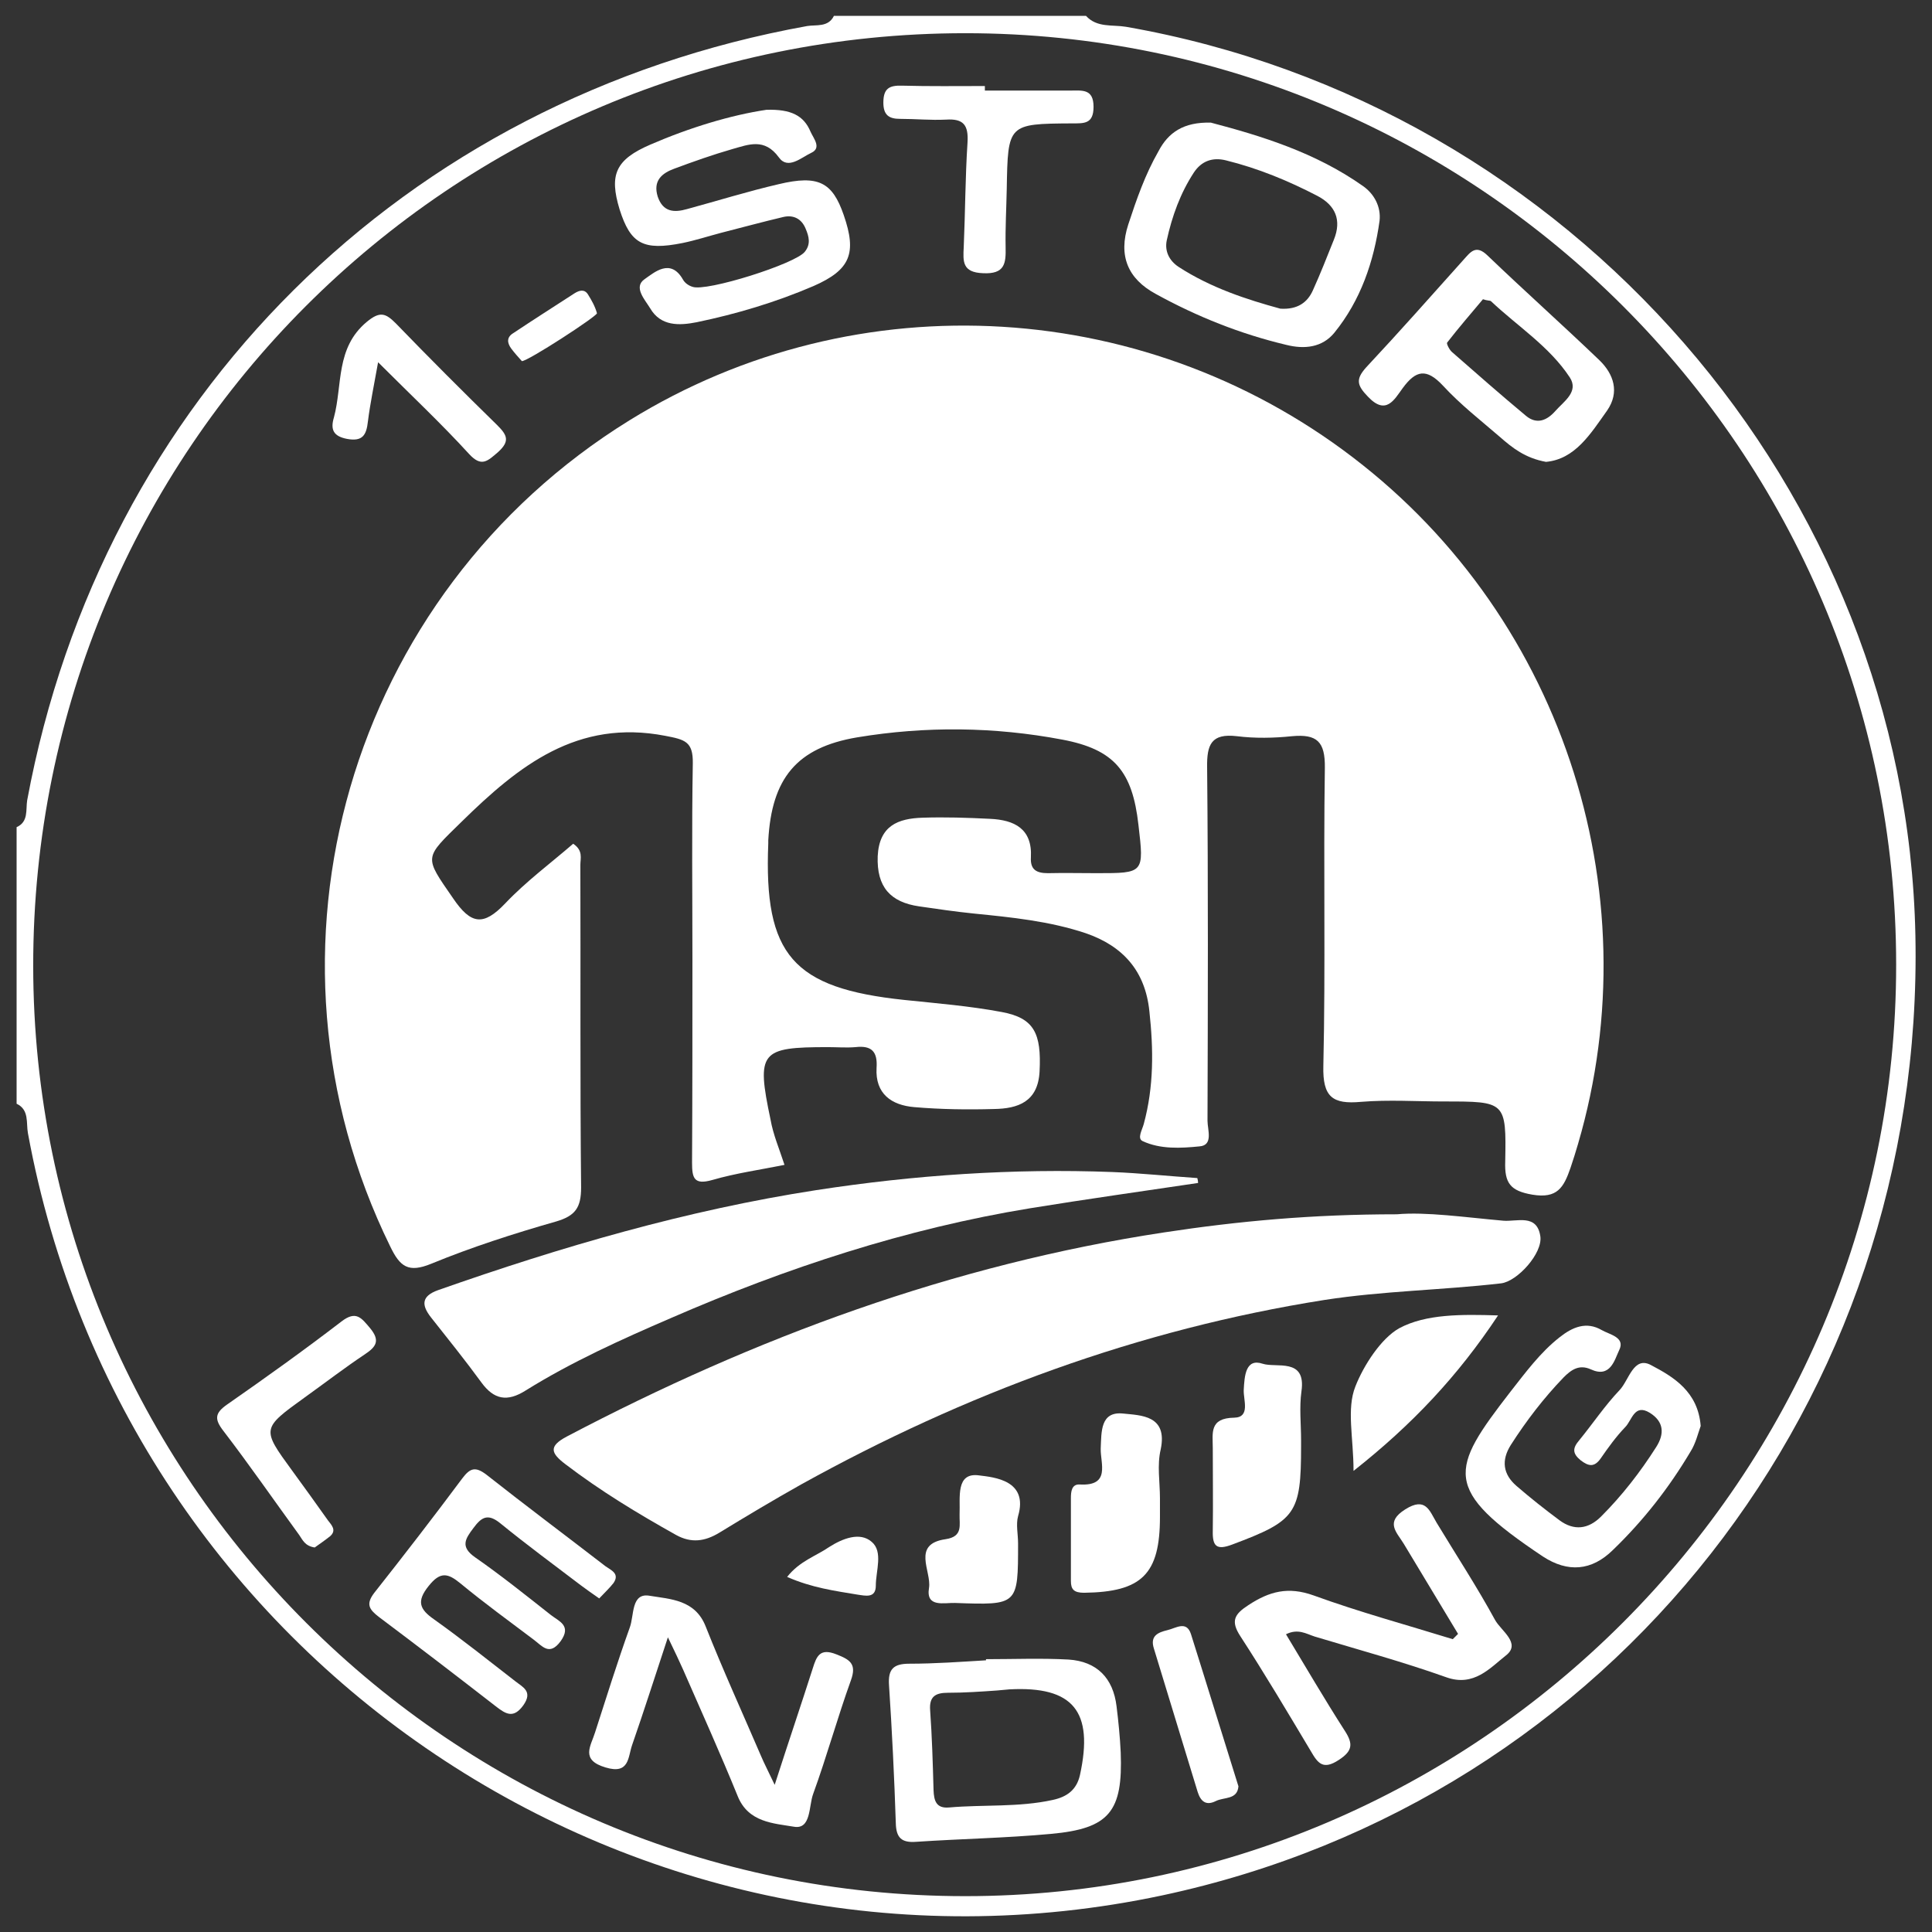 <?xml version="1.0" encoding="UTF-8"?>
<!-- Generator: Adobe Illustrator 25.4.1, SVG Export Plug-In . SVG Version: 6.00 Build 0)  -->
<svg xmlns="http://www.w3.org/2000/svg" xmlns:xlink="http://www.w3.org/1999/xlink" version="1.1" id="Layer_1" x="0px" y="0px" viewBox="0 0 512 512" style="enable-background:new 0 0 512 512;" xml:space="preserve">
<rect x="0" y="0" width="512" height="512" fill="#333333" stroke="none"/>
<style type="text/css">
	.st0{fill:#FFFFFF;}
</style>
<g>
	<path class="st0" d="M4.4,219.2c3.2-1.4,2.4-4.6,2.8-7.1C26.9,105.7,107,26.2,213.9,6.9c2.4-0.4,5.6,0.4,7.1-2.7   c22.3,0,44.5,0,66.8,0c2.9,3.2,7,2.3,10.6,2.9c117.9,20.6,206.8,122.8,209.2,240.8c2.5,123.1-80.5,229-199.6,254.4   C169.2,531.8,33.1,440.4,7.4,300.3c-0.5-2.7,0.4-6.2-3-7.8C4.4,268.1,4.4,243.7,4.4,219.2z M502.5,255.6   C502.5,119.5,391.8,8.8,255.8,8.8C119.2,8.8,8.7,119.3,8.8,256c0.1,135.9,110.9,246.5,247,246.5   C391.6,502.5,502.6,391.4,502.5,255.6z"></path>
	<path class="st0" d="M207.9,308.7c-6.4,1.3-12.9,2.2-19.1,4c-4.9,1.4-5.4-0.5-5.4-4.6c0.1-17.9,0.1-35.8,0.1-53.7   c0-17.4-0.2-34.7,0.1-52.1c0.1-5.8-2.1-6.3-7.3-7.3c-23.3-4.5-38.8,7.9-53.9,22.7c-10.1,9.9-10.1,9.1-2.3,20.4   c4.7,6.9,8,7.4,13.8,1.3c5.5-5.8,12.1-10.7,18-15.8c2.7,1.8,1.9,3.9,1.9,5.6c0.1,28.5-0.1,57,0.2,85.5c0,5.3-1.5,7.5-6.6,9   c-11.2,3.2-22.4,6.8-33.1,11.2c-6.1,2.5-8.3,0.8-10.9-4.6c-38.4-78.3-11-172.9,63.4-218.9c60.5-37.4,138.4-32.7,194.4,11.9   c55.5,44.1,77.6,119.1,55,186.2c-1.8,5.2-3.5,8.2-10.1,7.1c-5.9-1-7.4-3.1-7.2-8.8c0.3-15.9,0.1-15.9-16.2-15.9   c-7.3,0-14.7-0.5-22,0.1c-7.6,0.7-10.2-1.3-10-9.5c0.6-26.3,0-52.7,0.4-79c0.1-7-2.1-9-8.7-8.4c-4.8,0.5-9.8,0.6-14.6,0   c-6.8-0.8-8,2.2-7.9,8.3c0.3,31.2,0.2,62.4,0.1,93.6c0,2.4,1.6,6.5-2.1,6.8c-5,0.5-10.4,0.8-15.1-1.4c-1.5-0.7-0.1-3,0.3-4.5   c2.7-9.9,2.6-19.8,1.5-29.9c-1.1-10.7-7-17.3-16.9-20.7c-9.6-3.2-19.6-4.2-29.6-5.2c-4.9-0.5-9.7-1.2-14.5-1.9   c-7.6-1.1-11.3-5.1-11-13.3c0.4-8.1,5.4-10,11.9-10.2c6-0.2,11.9,0,17.9,0.3c6.4,0.3,11.2,2.6,10.8,10.2c-0.2,3.3,1.5,4.2,4.5,4.2   c4.3-0.1,8.7,0,13,0c12.5,0,12.5,0,11-12.8c-1.6-14.2-6.4-20-20.2-22.6c-18-3.4-36.2-3.6-54.3-0.6c-16.1,2.7-22.7,10.9-23.6,27.3   c0,0.3,0,0.5,0,0.8c-1.2,29.6,6.5,38.4,36.1,41.5c8.6,0.9,17.3,1.6,25.8,3.2c8.6,1.6,10.5,5.7,10,15.7c-0.4,8.1-5.7,9.9-12.1,10   c-7,0.2-14.1,0.1-21.1-0.5c-6-0.5-10.4-3.5-10-10.4c0.3-4.3-1.3-6-5.6-5.5c-2.4,0.2-4.9,0-7.3,0c-17.9,0-19,1.2-15.2,19.2   C204.9,300.7,206.5,304.4,207.9,308.7z"></path>
	<path class="st0" d="M370.2,321.8c7.7-0.7,18,0.8,28.2,1.7c3.6,0.3,8.9-1.9,9.8,4.1c0.7,4.5-6.1,12-10.4,12.5   c-15.6,1.8-31.3,2-46.8,4.4c-49.3,7.8-95.2,24.8-138.7,48.9c-7.3,4.1-14.5,8.4-21.7,12.8c-3.8,2.3-7.4,2.8-11.4,0.6   c-10.2-5.7-20.1-11.7-29.4-18.8c-3.8-2.9-4.5-4.7,0.4-7.3c50-26.3,102.3-45.6,158.3-54.1C328.2,323.6,347.8,321.8,370.2,321.8z"></path>
	<path class="st0" d="M317.5,313.5c-14.8,2.2-29.7,4.3-44.5,6.7c-33,5.4-64.6,15.8-95.2,29.1c-13.2,5.7-26.3,11.6-38.5,19.2   c-4.9,3.1-8.4,2.4-11.7-2.1c-4.3-5.9-8.9-11.6-13.4-17.3c-2.5-3.2-2.6-5.6,1.9-7.2c32.7-11.5,65.9-21.2,100.2-26.5   c26-4,52.2-5.8,78.5-4.8c7.5,0.3,15,1.1,22.5,1.6C317.4,312.6,317.5,313,317.5,313.5z"></path>
	<path class="st0" d="M203.1,29.1c6.5-0.2,9.9,1.5,11.7,5.8c0.8,1.8,3,4.3,0.2,5.6c-2.6,1.2-6.2,4.6-8.6,1.2   c-3.8-5.2-8-3.4-12.3-2.2c-5.2,1.5-10.3,3.3-15.4,5.2c-3.3,1.2-5.7,3.2-4.4,7.4c1.4,4.1,4.3,4.3,7.8,3.3c8.1-2.2,16.1-4.7,24.3-6.6   c10.5-2.5,14.2-0.5,17.2,8.2c3.5,10.1,1.8,14.5-8,18.8c-10,4.3-20.4,7.4-31,9.6c-4.6,0.9-9.5,1.1-12.3-3.7   c-1.4-2.3-4.5-5.6-1.5-7.7c2.6-1.8,6.9-5.7,10.2,0.1c0.5,0.9,1.5,1.6,2.5,1.9c3.6,1.4,27.4-6.1,29.8-9.3c1.6-2,1.1-4,0.2-6.1   c-1.1-2.7-3.3-3.7-5.9-3.1c-5.5,1.3-11,2.8-16.5,4.2c-3.4,0.9-6.8,2-10.2,2.7c-10.5,2.1-13.8,0.2-16.7-8.9   c-2.8-9.2-1.1-13.2,8.2-17.2C182.8,33.8,193.7,30.5,203.1,29.1z"></path>
	<path class="st0" d="M320.9,32.5c13.3,3.5,27.7,7.9,40.3,16.8c3,2.1,4.8,5.5,4.4,9.2c-1.5,10.8-5,21.1-12,29.7   c-3.2,3.9-7.9,4.4-12.7,3.2c-12.2-2.9-23.7-7.5-34.6-13.5c-7.4-4-10-10.1-7.3-18.4c2.2-6.7,4.5-13.3,8-19.4   C309.6,35.1,313.7,32.3,320.9,32.5z M339.3,81.8c4.6,0.3,7.2-1.7,8.6-4.8c2-4.4,3.8-9,5.6-13.5c2.1-5.2,0.4-9.1-4.4-11.6   c-7.7-4-15.7-7.3-24.2-9.4c-3.6-0.9-6.5,0.2-8.5,3.2c-3.6,5.5-5.8,11.6-7.2,18c-0.6,2.9,0.7,5.4,3.1,7   C320.9,76.3,330.5,79.4,339.3,81.8z"></path>
	<path class="st0" d="M450.7,377.9c-0.7,1.9-1.3,4.6-2.7,6.8c-5.7,9.6-12.5,18.3-20.6,26.1c-5.6,5.5-11.9,6-18.5,1.7   c-26.8-17.9-24.7-22.9-8.6-43.7c4-5.1,7.9-10.4,13-14.4c3.4-2.7,7.1-4.3,11.2-1.9c2.1,1.2,6.3,1.9,4.6,5.3   c-1.2,2.5-2.3,7.5-7.5,5.1c-3.1-1.4-5.2,0.1-7.2,2.1c-5.3,5.5-9.9,11.5-14,17.9c-2.6,4.1-2.1,7.8,1.5,10.9   c3.7,3.2,7.5,6.2,11.4,9.1c3.8,2.8,7.6,2.4,11-1c5.6-5.6,10.4-11.8,14.6-18.4c2.3-3.6,2-6.8-1.7-9.1c-4.1-2.5-4.7,2-6.5,3.8   c-2.4,2.5-4.5,5.4-6.5,8.3c-1.7,2.4-3.2,2.1-5.3,0.5c-2.2-1.8-2.2-3.2-0.4-5.3c3.6-4.4,6.8-9.2,10.7-13.3c2.5-2.6,3.7-9.2,8.4-6.6   C443.5,364.9,450,368.8,450.7,377.9z"></path>
	<path class="st0" d="M261.3,439.7c7.3,0,14.7-0.3,21.9,0.1c7.5,0.5,11.8,4.9,12.7,12.4c0.5,4,0.9,8.1,1.1,12.2   c0.6,15.7-3,20.2-18.5,21.6c-11.9,1.1-23.8,1.3-35.7,2.1c-3.9,0.3-5.3-1.1-5.4-4.9c-0.4-12.2-1-24.4-1.8-36.6   c-0.3-4.3,1.2-5.7,5.4-5.7c6.8,0,13.6-0.5,20.3-0.9C261.3,439.9,261.3,439.8,261.3,439.7z M264.2,448   C264.2,448,264.2,448.1,264.2,448c-4.3,0.3-8.6,0.6-13,0.6c-3.3,0-5,1-4.7,4.7c0.5,7,0.7,14,0.9,21.1c0.1,2.8,0.7,4.9,4.1,4.6   c9.1-0.8,18.4,0,27.5-2c3.7-0.8,6.3-2.6,7.2-6.6c3.7-16.9-1.8-23.6-18.7-22.7C266.4,447.8,265.3,447.9,264.2,448z"></path>
	<path class="st0" d="M386.4,433c-4.8-8-9.6-15.9-14.4-23.9c-1.9-3.1-5-5.7,0.4-9.1c5.4-3.4,6.4,0.3,8.3,3.5   c5.2,8.6,10.7,17,15.5,25.8c1.6,2.9,7,6.2,2.9,9.4c-4.2,3.3-8.5,8.4-15.8,5.8c-11.5-4.1-23.3-7.3-34.9-10.8   c-2.2-0.7-4.4-2.2-7.6-0.6c5.2,8.6,10.2,17.2,15.6,25.6c2.2,3.4,2.1,5.3-1.6,7.7c-4.1,2.7-5.5,1-7.4-2.3   c-6.1-10.2-12.2-20.5-18.7-30.5c-2.6-4-1.6-5.8,2.1-8.2c5.6-3.7,10.6-5,17.3-2.6c12.1,4.4,24.6,7.8,36.9,11.6   C385.4,434,385.9,433.5,386.4,433z"></path>
	<path class="st0" d="M205.3,473c3.7-11.5,7-21.2,10.1-30.9c1-3.2,1.9-5.4,6.2-3.7c3.6,1.4,5.5,2.5,3.9,6.9   c-3.6,10-6.4,20.2-10,30.1c-1.2,3.2-0.5,9.5-5.1,8.7c-5.3-0.9-12.1-1.1-14.9-8.1c-4.6-11.3-9.6-22.4-14.5-33.6c-1-2.2-2-4.4-4-8.5   c-3.5,10.6-6.4,19.7-9.5,28.6c-1.1,3.2-0.7,7.8-7,5.9c-6.8-2-3.9-5.7-2.8-9.3c3-9.3,5.9-18.6,9.2-27.8c1.2-3.2,0.3-9.3,5.3-8.4   c5.4,0.9,12,1,14.8,8.1c4.6,11.6,9.8,23,14.7,34.4C202.5,467.3,203.5,469.2,205.3,473z"></path>
	<path class="st0" d="M158.8,423.6c-1.9-1.3-3.4-2.4-4.9-3.5c-7.1-5.4-14.3-10.7-21.3-16.4c-3.2-2.6-4.9-1.8-7.1,1.2   c-2.2,2.9-3.6,5,0.4,7.8c6.9,4.8,13.5,10.1,20.1,15.3c2.2,1.7,5.5,2.8,2.6,6.9c-3,4.1-4.9,1.3-7.2-0.4c-6.5-4.9-13.1-9.7-19.4-14.9   c-3.3-2.7-5.3-3.2-8.4,0.7c-3.3,4.1-2.4,6.2,1.5,8.9c7.3,5.2,14.3,10.8,21.4,16.3c2,1.6,4.8,2.7,2.2,6.4c-2.6,3.6-4.6,2.4-7.3,0.3   c-10.3-8-20.6-15.9-31-23.7c-2.6-2-3.5-3.4-1.2-6.4c7.9-10,15.7-20.1,23.3-30.3c2.1-2.8,3.5-3.2,6.4-1   c10.4,8.2,21.1,16.2,31.6,24.3c1.4,1,3.8,1.9,2.1,4.4C161.6,420.8,160.2,422.1,158.8,423.6z"></path>
	<path class="st0" d="M409.7,122.4c-5.5-1-8.9-3.7-12.2-6.6c-5.1-4.4-10.5-8.6-15.1-13.6c-4.4-4.7-7.2-4.1-10.7,0.7   c-2.2,3-4.4,7.3-9.2,2.2c-2.9-3-3.3-4.6-0.4-7.8c8.7-9.3,17.2-18.9,25.7-28.4c1.9-2.1,3.3-4.2,6.4-1.2c9.8,9.4,19.9,18.4,29.7,27.8   c3.7,3.6,5.4,8.4,2,13.3C421.5,115,417.4,121.7,409.7,122.4z M393,79.3c-3.1,3.7-6.4,7.5-9.5,11.5c-0.2,0.3,0.6,1.9,1.3,2.5   c6.5,5.7,13,11.4,19.6,16.9c2.9,2.4,5.6,1.2,7.8-1.3c2.2-2.5,6.3-5.1,3.8-8.9c-5.4-8.2-13.8-13.5-20.9-20.2   C394.8,79.6,394.1,79.7,393,79.3z"></path>
	<path class="st0" d="M261,24c7.6,0,15.2,0,22.8,0c3,0,6-0.5,6,4.3c0,4.6-2.5,4.4-5.8,4.4c-16.9,0.1-16.9,0.2-17.2,17.3   c-0.1,5.2-0.4,10.3-0.3,15.5c0.1,4.3-0.2,7.2-6,6.9c-5.5-0.2-5.3-3.1-5.1-6.9c0.4-9.2,0.4-18.5,1-27.7c0.3-4.7-1.1-6.4-5.7-6.1   c-4.1,0.2-8.1-0.2-12.2-0.2c-2.9,0-4.4-1-4.4-4.3c0-3.7,1.5-4.6,4.9-4.5c7.3,0.2,14.6,0.1,22,0.1C261,23.2,261,23.6,261,24z"></path>
	<path class="st0" d="M307.4,397.1c0,1.6,0,3.3,0,4.9c0,15.2-4.8,19.9-20.1,20.1c-2.7,0-3.5-0.9-3.5-3.1c0-7.3,0-14.7,0-22   c0-1.7,0.2-3.7,2.3-3.6c8.3,0.5,5.5-5.6,5.6-9.5c0.2-4.5-0.1-9.9,5.9-9.3c4.7,0.5,11.9,0.4,10,9.5   C306.6,388.3,307.4,392.7,307.4,397.1z"></path>
	<path class="st0" d="M344.8,381.7c0,0.5,0,1.1,0,1.6c0,17.9-1.4,19.7-18.2,26c-4.2,1.6-5.3,0.5-5.2-3.6c0.1-7.3,0-14.6,0-21.9   c0-4-1-8,5.7-8.1c4.3-0.1,2.4-4.7,2.5-7.3c0.2-3.8,0.5-8.5,5-7c3.6,1.2,11.6-1.7,10.3,7.3C344.3,373,344.8,377.4,344.8,381.7z"></path>
	<path class="st0" d="M83.4,410.1c-2.6-0.4-3.2-2-4.1-3.3c-6.7-9.2-13.2-18.6-20.1-27.6c-2.4-3.1-2.3-4.7,1-7   c10.2-7.1,20.4-14.4,30.3-22c3.9-3,5.3-0.9,7.6,1.8c2.7,3.3,1.6,4.9-1.4,6.9c-5.4,3.6-10.6,7.6-15.9,11.4   c-11.5,8.3-11.5,8.3-3.4,19.4c3.2,4.4,6.4,8.8,9.5,13.2c0.9,1.2,2.4,2.6,0.6,4.2C86,408.3,84.5,409.3,83.4,410.1z"></path>
	<path class="st0" d="M397,348.6c-10.6,16-22.7,28.9-38.3,41.2c0-8.8-1.9-16.4,0.5-22.4c2.2-5.6,6.8-12.7,11.6-15.4   C377.9,348.2,387.3,348.3,397,348.6z"></path>
	<path class="st0" d="M100.2,96c-1.1,6.2-2.1,10.9-2.7,15.7c-0.4,3.6-1.4,5.4-5.6,4.6c-3.5-0.7-4.4-2.4-3.4-5.7   c2.3-8.6,0.4-18.4,8.7-25.3c3.5-2.9,5-2.3,7.7,0.4c8.8,9.1,17.8,18.1,26.9,27c2.6,2.6,3.4,4.2,0.2,7.1c-2.8,2.4-4.4,4.1-7.7,0.5   C116.9,112.2,108.9,104.7,100.2,96z"></path>
	<path class="st0" d="M269.8,409c0,16.4,0,16.4-16.7,15.8c-2.9-0.1-7.8,1.3-6.9-4c0.7-4.4-4.7-11.6,4.4-12.9   c4.7-0.7,3.6-3.8,3.7-6.6c0.2-4.4-1.1-11.2,5.2-10.3c4,0.5,13.1,1.3,10.3,10.8C269.2,404,269.8,406.6,269.8,409z"></path>
	<path class="st0" d="M328.2,473.4c-0.3,3.6-3.8,2.8-6,3.9c-2.6,1.3-4,0.1-4.8-2.4c-3.9-12.7-7.7-25.3-11.6-38   c-1.1-3.4,1.1-4.3,3.6-4.9c2.2-0.5,5-2.6,6.2,1C319.8,446.3,323.9,459.7,328.2,473.4z"></path>
	<path class="st0" d="M208.6,417.9c3.3-4.2,7.6-5.5,11.1-7.9c3.6-2.3,8.2-4.1,11.3-1.4c3.1,2.6,1.1,7.7,1.1,11.6   c0,3.4-2.7,2.7-4.8,2.4C221.3,421.6,215.2,420.8,208.6,417.9z"></path>
	<path class="st0" d="M138.3,95.7c-0.8-0.9-1.9-2.1-2.8-3.3c-1.1-1.5-1.3-3,0.5-4.1c5.4-3.6,10.9-7.1,16.3-10.6   c1.3-0.8,2.6-1.1,3.5,0.3c1,1.6,1.9,3.2,2.4,5C158.4,83.7,139.8,95.8,138.3,95.7z"></path>
</g>
</svg>
